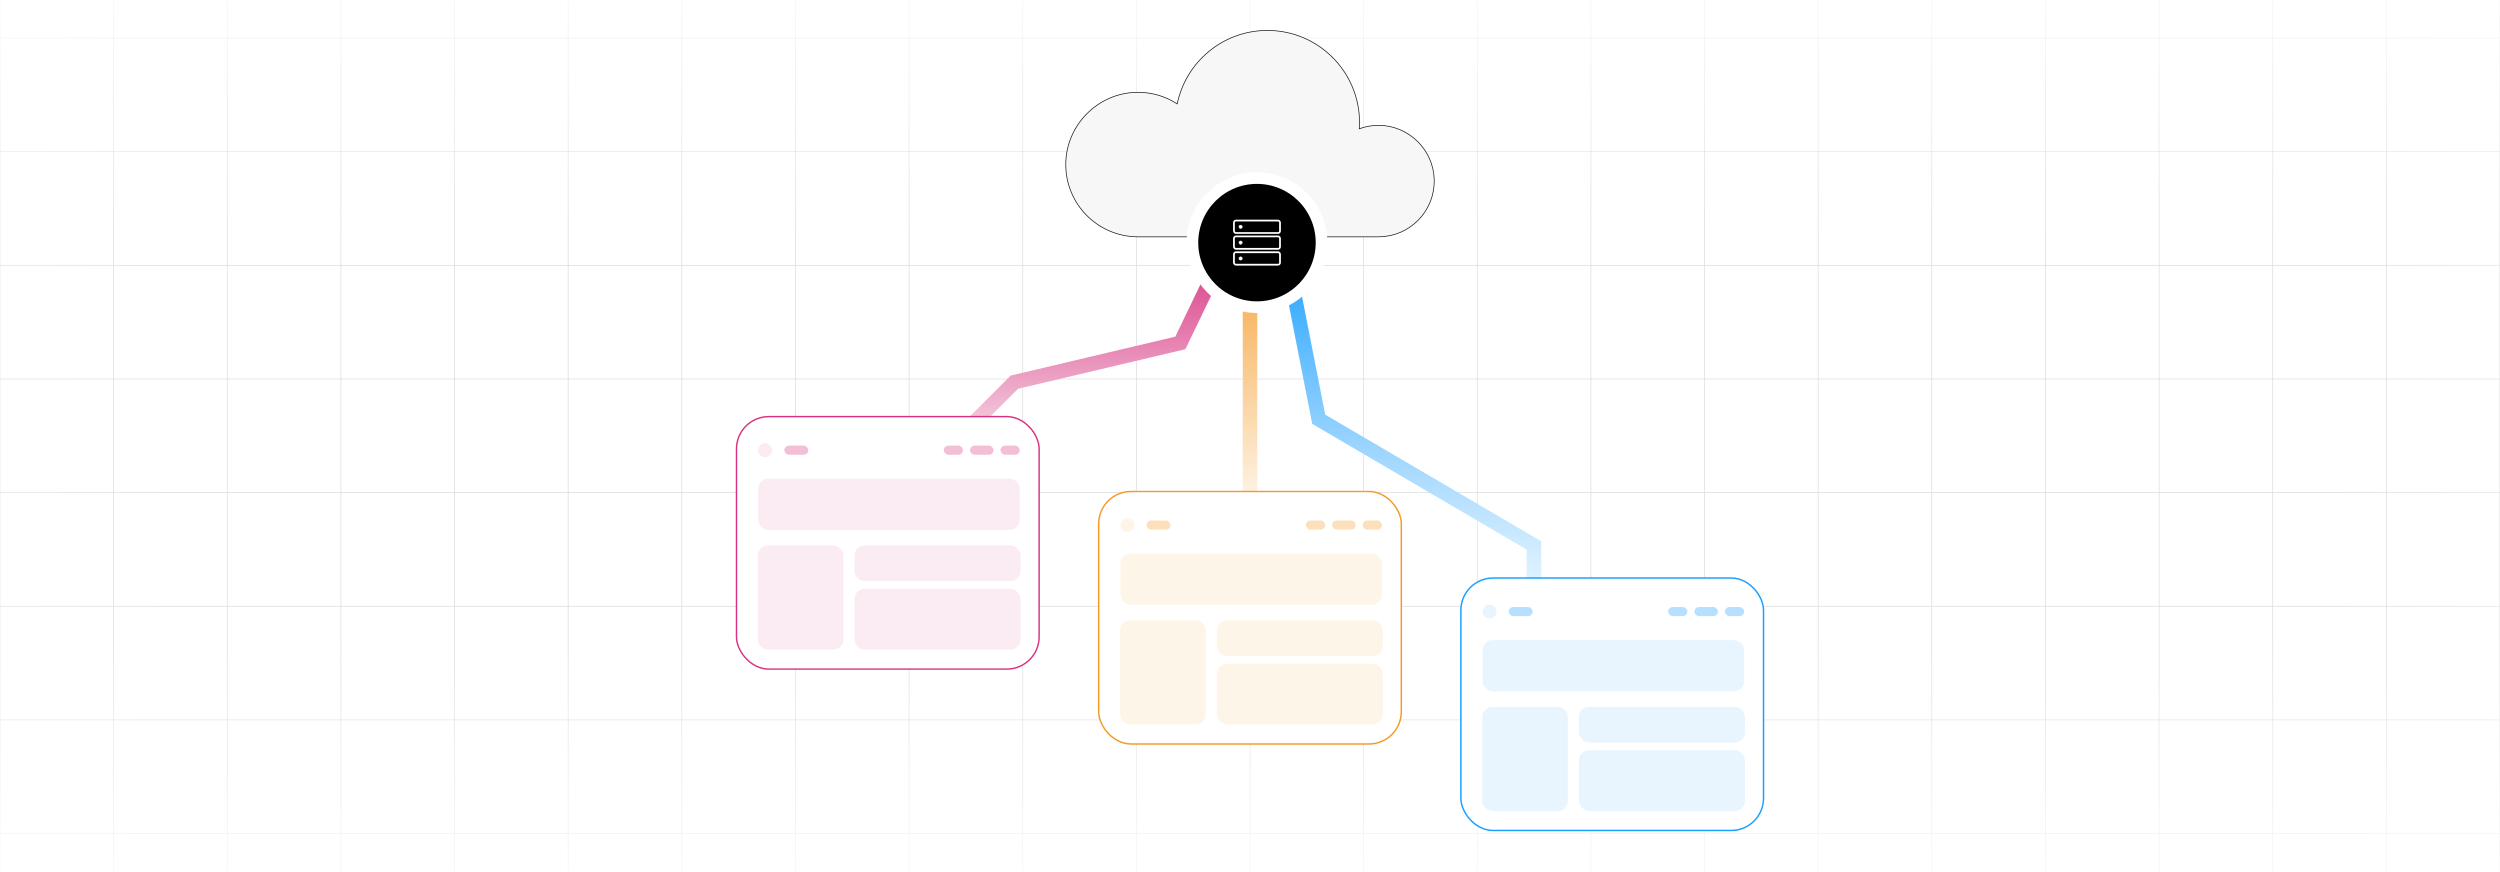 <?xml version="1.0" encoding="UTF-8"?><svg id="Layer_2" xmlns="http://www.w3.org/2000/svg" xmlns:xlink="http://www.w3.org/1999/xlink" viewBox="0 0 860 300"><defs><clipPath id="clippath"><rect y="-.082" width="860" height="300.164" fill="none" stroke-width="0"/></clipPath><linearGradient id="linear-gradient" x1="430" y1="81.463" x2="430" y2="-30.283" gradientUnits="userSpaceOnUse"><stop offset="0" stop-color="#fff" stop-opacity="0"/><stop offset="1" stop-color="#fff"/></linearGradient><linearGradient id="linear-gradient-2" x1="430" y1="330.283" x2="430" y2="218.537" gradientUnits="userSpaceOnUse"><stop offset="0" stop-color="#fff"/><stop offset="1" stop-color="#fff" stop-opacity="0"/></linearGradient><linearGradient id="linear-gradient-3" x1="125.909" y1="-116.759" x2="125.909" y2="-411.346" gradientTransform="translate(822.065 414.053)" xlink:href="#linear-gradient"/><linearGradient id="linear-gradient-4" x1="125.909" y1="919.188" x2="125.909" y2="624.602" gradientTransform="translate(-213.882 -621.895)" xlink:href="#linear-gradient-2"/><linearGradient id="linear-gradient-5" x1="370.269" y1="166.423" x2="370.269" y2="78.959" gradientUnits="userSpaceOnUse"><stop offset="0" stop-color="#fff"/><stop offset=".245" stop-color="#f3c6db"/><stop offset=".611" stop-color="#e477aa"/><stop offset=".872" stop-color="#da468b"/><stop offset="1" stop-color="#d73380"/></linearGradient><linearGradient id="linear-gradient-6" x1="430" y1="183.548" x2="430" y2="61.797" gradientUnits="userSpaceOnUse"><stop offset="0" stop-color="#fff"/><stop offset=".293" stop-color="#fcddb6"/><stop offset=".635" stop-color="#f8b867"/><stop offset=".88" stop-color="#f6a136"/><stop offset="1" stop-color="#f69923"/></linearGradient><linearGradient id="linear-gradient-7" x1="484.726" y1="231.548" x2="484.726" y2="83.06" gradientUnits="userSpaceOnUse"><stop offset="0" stop-color="#fff"/><stop offset=".092" stop-color="#f4faff"/><stop offset=".248" stop-color="#d9efff"/><stop offset=".451" stop-color="#addcff"/><stop offset=".69" stop-color="#71c3ff"/><stop offset=".96" stop-color="#24a3ff"/><stop offset="1" stop-color="#189eff"/></linearGradient><filter id="drop-shadow-5" filterUnits="userSpaceOnUse"><feOffset dx="2" dy="2"/><feGaussianBlur result="blur" stdDeviation="3"/><feFlood flood-color="#333" flood-opacity=".1"/><feComposite in2="blur" operator="in"/><feComposite in="SourceGraphic"/></filter></defs><g clip-path="url(#clippath)"><rect y="-.082" width="860" height="300" rx="5" ry="5" fill="#fff" stroke-width="0"/><rect x="0" y="-104.174" width="860" height="508.187" fill="none" stroke="#dbdcdd" stroke-miterlimit="10" stroke-width=".25"/><polyline points="860 286.732 820.906 286.732 781.827 286.732 742.734 286.732 703.64 286.732 664.547 286.732 625.453 286.732 586.36 286.732 547.281 286.732 508.187 286.732 469.094 286.732 430 286.732 390.906 286.732 351.827 286.732 312.734 286.732 273.64 286.732 234.547 286.732 195.453 286.732 156.36 286.732 117.281 286.732 78.187 286.732 39.093 286.732 0 286.732" fill="none" stroke="#dbdcdd" stroke-miterlimit="10" stroke-width=".25"/><polyline points="860 247.639 820.906 247.639 781.827 247.639 742.734 247.639 703.64 247.639 664.547 247.639 625.453 247.639 586.36 247.639 547.281 247.639 508.187 247.639 469.094 247.639 430 247.639 390.906 247.639 351.827 247.639 312.734 247.639 273.64 247.639 234.547 247.639 195.453 247.639 156.36 247.639 117.281 247.639 78.187 247.639 39.093 247.639 0 247.639" fill="none" stroke="#dbdcdd" stroke-miterlimit="10" stroke-width=".25"/><polyline points="860 208.56 820.906 208.56 781.827 208.56 742.734 208.56 703.64 208.56 664.547 208.56 625.453 208.56 586.36 208.56 547.281 208.56 508.187 208.56 469.094 208.56 430 208.56 390.906 208.56 351.827 208.56 312.734 208.56 273.64 208.56 234.547 208.56 195.453 208.56 156.36 208.56 117.281 208.56 78.187 208.56 39.093 208.56 0 208.56" fill="none" stroke="#dbdcdd" stroke-miterlimit="10" stroke-width=".25"/><polyline points="860 169.466 820.906 169.466 781.827 169.466 742.734 169.466 703.64 169.466 664.547 169.466 625.453 169.466 586.36 169.466 547.281 169.466 508.187 169.466 469.094 169.466 430 169.466 390.906 169.466 351.827 169.466 312.734 169.466 273.64 169.466 234.547 169.466 195.453 169.466 156.36 169.466 117.281 169.466 78.187 169.466 39.093 169.466 0 169.466" fill="none" stroke="#dbdcdd" stroke-miterlimit="10" stroke-width=".25"/><polyline points="860 130.373 820.906 130.373 781.827 130.373 742.734 130.373 703.64 130.373 664.547 130.373 625.453 130.373 586.36 130.373 547.281 130.373 508.187 130.373 469.094 130.373 430 130.373 390.906 130.373 351.827 130.373 312.734 130.373 273.64 130.373 234.547 130.373 195.453 130.373 156.36 130.373 117.281 130.373 78.187 130.373 39.093 130.373 0 130.373" fill="none" stroke="#dbdcdd" stroke-miterlimit="10" stroke-width=".25"/><polyline points="860 91.279 820.906 91.279 781.827 91.279 742.734 91.279 703.64 91.279 664.547 91.279 625.453 91.279 586.36 91.279 547.281 91.279 508.187 91.279 469.094 91.279 430 91.279 390.906 91.279 351.827 91.279 312.734 91.279 273.64 91.279 234.547 91.279 195.453 91.279 156.36 91.279 117.281 91.279 78.187 91.279 39.093 91.279 0 91.279" fill="none" stroke="#dbdcdd" stroke-miterlimit="10" stroke-width=".25"/><polyline points="860 52.186 820.906 52.186 781.827 52.186 742.734 52.186 703.64 52.186 664.547 52.186 625.453 52.186 586.36 52.186 547.281 52.186 508.187 52.186 469.094 52.186 430 52.186 390.906 52.186 351.827 52.186 312.734 52.186 273.64 52.186 234.547 52.186 195.453 52.186 156.36 52.186 117.281 52.186 78.187 52.186 39.093 52.186 0 52.186" fill="none" stroke="#dbdcdd" stroke-miterlimit="10" stroke-width=".25"/><polyline points="860 13.092 820.906 13.092 781.827 13.092 742.734 13.092 703.64 13.092 664.547 13.092 625.453 13.092 586.36 13.092 547.281 13.092 508.187 13.092 469.094 13.092 430 13.092 390.906 13.092 351.827 13.092 312.734 13.092 273.64 13.092 234.547 13.092 195.453 13.092 156.36 13.092 117.281 13.092 78.187 13.092 39.093 13.092 0 13.092" fill="none" stroke="#dbdcdd" stroke-miterlimit="10" stroke-width=".25"/><polyline points="860 404.013 860 364.919 860 325.826 860 286.732 860 247.653 860 247.639 860 208.56 860 169.466 860 130.373 860 91.279 860 52.186 860 13.107 860 13.092 860 -25.987 860 -65.081 860 -104.174" fill="none" stroke="#dbdcdd" stroke-miterlimit="10" stroke-width=".25"/><polyline points="820.901 -104.177 820.901 -65.083 820.901 -25.99 820.901 13.104 820.901 52.183 820.901 91.277 820.901 130.37 820.901 169.464 820.901 208.557 820.901 247.651 820.901 286.73 820.901 325.823 820.901 364.917 820.901 404.01" fill="none" stroke="#dbdcdd" stroke-miterlimit="10" stroke-width=".25"/><polyline points="781.822 -104.177 781.822 -65.083 781.822 -25.99 781.822 13.104 781.822 52.183 781.822 91.277 781.822 130.37 781.822 169.464 781.822 208.557 781.822 247.651 781.822 286.73 781.822 325.823 781.822 364.917 781.822 404.01" fill="none" stroke="#dbdcdd" stroke-miterlimit="10" stroke-width=".25"/><polyline points="742.728 -104.177 742.728 -65.083 742.728 -25.99 742.728 13.104 742.728 52.183 742.728 91.277 742.728 130.37 742.728 169.464 742.728 208.557 742.728 247.651 742.728 286.73 742.728 325.823 742.728 364.917 742.728 404.01" fill="none" stroke="#dbdcdd" stroke-miterlimit="10" stroke-width=".25"/><polyline points="703.635 -104.177 703.635 -65.083 703.635 -25.99 703.635 13.104 703.635 52.183 703.635 91.277 703.635 130.37 703.635 169.464 703.635 208.557 703.635 247.651 703.635 286.73 703.635 325.823 703.635 364.917 703.635 404.01" fill="none" stroke="#dbdcdd" stroke-miterlimit="10" stroke-width=".25"/><polyline points="664.541 -104.177 664.541 -65.083 664.541 -25.99 664.541 13.104 664.541 52.183 664.541 91.277 664.541 130.37 664.541 169.464 664.541 208.557 664.541 247.651 664.541 286.73 664.541 325.823 664.541 364.917 664.541 404.01" fill="none" stroke="#dbdcdd" stroke-miterlimit="10" stroke-width=".25"/><polyline points="625.447 -104.177 625.447 -65.083 625.447 -25.99 625.447 13.104 625.447 52.183 625.447 91.277 625.447 130.37 625.447 169.464 625.447 208.557 625.447 247.651 625.447 286.73 625.447 325.823 625.447 364.917 625.447 404.01" fill="none" stroke="#dbdcdd" stroke-miterlimit="10" stroke-width=".25"/><polyline points="586.354 -104.177 586.354 -65.083 586.354 -25.99 586.354 13.104 586.354 52.183 586.354 91.277 586.354 130.37 586.354 169.464 586.354 208.557 586.354 247.651 586.354 286.73 586.354 325.823 586.354 364.917 586.354 404.01" fill="none" stroke="#dbdcdd" stroke-miterlimit="10" stroke-width=".25"/><polyline points="547.275 -104.177 547.275 -65.083 547.275 -25.99 547.275 13.104 547.275 52.183 547.275 91.277 547.275 130.37 547.275 169.464 547.275 208.557 547.275 247.651 547.275 286.73 547.275 325.823 547.275 364.917 547.275 404.01" fill="none" stroke="#dbdcdd" stroke-miterlimit="10" stroke-width=".25"/><polyline points="508.181 -104.177 508.181 -65.083 508.181 -25.99 508.181 13.104 508.181 52.183 508.181 91.277 508.181 130.37 508.181 169.464 508.181 208.557 508.181 247.651 508.181 286.73 508.181 325.823 508.181 364.917 508.181 404.01" fill="none" stroke="#dbdcdd" stroke-miterlimit="10" stroke-width=".25"/><polyline points="469.088 -104.177 469.088 -65.083 469.088 -25.99 469.088 13.104 469.088 52.183 469.088 91.277 469.088 130.37 469.088 169.464 469.088 208.557 469.088 247.651 469.088 286.73 469.088 325.823 469.088 364.917 469.088 404.01" fill="none" stroke="#dbdcdd" stroke-miterlimit="10" stroke-width=".25"/><polyline points="429.994 -104.177 429.994 -65.083 429.994 -25.99 429.994 13.104 429.994 52.183 429.994 91.277 429.994 130.37 429.994 169.464 429.994 208.557 429.994 247.651 429.994 286.73 429.994 325.823 429.994 364.917 429.994 404.01" fill="none" stroke="#dbdcdd" stroke-miterlimit="10" stroke-width=".25"/><polyline points="390.901 -104.177 390.901 -65.083 390.901 -25.99 390.901 13.104 390.901 52.183 390.901 91.277 390.901 130.37 390.901 169.464 390.901 208.557 390.901 247.651 390.901 286.73 390.901 325.823 390.901 364.917 390.901 404.01" fill="none" stroke="#dbdcdd" stroke-miterlimit="10" stroke-width=".25"/><polyline points="351.822 -104.177 351.822 -65.083 351.822 -25.99 351.822 13.104 351.822 52.183 351.822 91.277 351.822 130.37 351.822 169.464 351.822 208.557 351.822 247.651 351.822 286.73 351.822 325.823 351.822 364.917 351.822 404.01" fill="none" stroke="#dbdcdd" stroke-miterlimit="10" stroke-width=".25"/><polyline points="312.728 -104.177 312.728 -65.083 312.728 -25.99 312.728 13.104 312.728 52.183 312.728 91.277 312.728 130.37 312.728 169.464 312.728 208.557 312.728 247.651 312.728 286.73 312.728 325.823 312.728 364.917 312.728 404.01" fill="none" stroke="#dbdcdd" stroke-miterlimit="10" stroke-width=".25"/><polyline points="273.635 -104.177 273.635 -65.083 273.635 -25.99 273.635 13.104 273.635 52.183 273.635 91.277 273.635 130.37 273.635 169.464 273.635 208.557 273.635 247.651 273.635 286.73 273.635 325.823 273.635 364.917 273.635 404.01" fill="none" stroke="#dbdcdd" stroke-miterlimit="10" stroke-width=".25"/><polyline points="234.541 -104.177 234.541 -65.083 234.541 -25.99 234.541 13.104 234.541 52.183 234.541 91.277 234.541 130.37 234.541 169.464 234.541 208.557 234.541 247.651 234.541 286.73 234.541 325.823 234.541 364.917 234.541 404.01" fill="none" stroke="#dbdcdd" stroke-miterlimit="10" stroke-width=".25"/><polyline points="195.448 -104.177 195.448 -65.083 195.448 -25.99 195.448 13.104 195.448 52.183 195.448 91.277 195.448 130.37 195.448 169.464 195.448 208.557 195.448 247.651 195.448 286.73 195.448 325.823 195.448 364.917 195.448 404.01" fill="none" stroke="#dbdcdd" stroke-miterlimit="10" stroke-width=".25"/><polyline points="156.354 -104.177 156.354 -65.083 156.354 -25.99 156.354 13.104 156.354 52.183 156.354 91.277 156.354 130.37 156.354 169.464 156.354 208.557 156.354 247.651 156.354 286.73 156.354 325.823 156.354 364.917 156.354 404.01" fill="none" stroke="#dbdcdd" stroke-miterlimit="10" stroke-width=".25"/><polyline points="117.275 -104.177 117.275 -65.083 117.275 -25.99 117.275 13.104 117.275 52.183 117.275 91.277 117.275 130.37 117.275 169.464 117.275 208.557 117.275 247.651 117.275 286.73 117.275 325.823 117.275 364.917 117.275 404.01" fill="none" stroke="#dbdcdd" stroke-miterlimit="10" stroke-width=".25"/><polyline points="78.181 -104.177 78.181 -65.083 78.181 -25.99 78.181 13.104 78.181 52.183 78.181 91.277 78.181 130.37 78.181 169.464 78.181 208.557 78.181 247.651 78.181 286.73 78.181 325.823 78.181 364.917 78.181 404.01" fill="none" stroke="#dbdcdd" stroke-miterlimit="10" stroke-width=".25"/><polyline points="39.088 -104.177 39.088 -65.083 39.088 -25.99 39.088 13.104 39.088 52.183 39.088 91.277 39.088 130.37 39.088 169.464 39.088 208.557 39.088 247.651 39.088 286.73 39.088 325.823 39.088 364.917 39.088 404.01" fill="none" stroke="#dbdcdd" stroke-miterlimit="10" stroke-width=".25"/><rect x="-126.234" y="-30.283" width="1112.468" height="111.745" fill="url(#linear-gradient)" stroke-width="0"/><rect x="-126.234" y="218.537" width="1112.468" height="111.745" fill="url(#linear-gradient-2)" stroke-width="0"/><rect x="391.74" y="2.707" width="1112.468" height="294.587" transform="translate(1097.974 -797.974) rotate(90)" fill="url(#linear-gradient-3)" stroke-width="0"/><rect x="-644.208" y="2.707" width="1112.468" height="294.587" transform="translate(62.026 237.974) rotate(90)" fill="url(#linear-gradient-4)" stroke-width="0"/></g><polyline points="424.286 80.042 406.041 117.967 348.957 131.463 315.766 164.655" fill="none" stroke="url(#linear-gradient-5)" stroke-miterlimit="10" stroke-width="5"/><line x1="430" y1="183.548" x2="430" y2="61.797" fill="none" stroke="url(#linear-gradient-6)" stroke-miterlimit="10" stroke-width="5"/><polyline points="441.724 83.541 453.638 144.229 527.681 187.633 527.681 231.548" fill="none" stroke="url(#linear-gradient-7)" stroke-miterlimit="10" stroke-width="5"/><rect x="253.351" y="143.315" width="104.107" height="86.852" rx="11.103" ry="11.103" fill="#fff" stroke="#d73380" stroke-miterlimit="10" stroke-width=".5"/><g opacity=".7"><circle cx="263.22" cy="154.864" r="2.415" fill="#d73380" opacity=".14" stroke-width="0"/><rect x="269.821" y="153.298" width="8.229" height="3.133" rx="1.567" ry="1.567" fill="#d73380" opacity=".44" stroke-width="0"/><rect x="324.653" y="153.298" width="6.627" height="3.133" rx="1.567" ry="1.567" fill="#d73380" opacity=".44" stroke-width="0"/><rect x="333.675" y="153.298" width="8.103" height="3.133" rx="1.567" ry="1.567" fill="#d73380" opacity=".44" stroke-width="0"/><rect x="344.173" y="153.298" width="6.627" height="3.133" rx="1.567" ry="1.567" fill="#d73380" opacity=".44" stroke-width="0"/><rect x="260.699" y="187.618" width="29.462" height="35.853" rx="3.498" ry="3.498" fill="#d73380" opacity=".14" stroke-width="0"/><rect x="293.956" y="187.618" width="57.142" height="12.292" rx="3.469" ry="3.469" fill="#d73380" opacity=".14" stroke-width="0"/><rect x="293.956" y="202.527" width="57.142" height="20.944" rx="3.551" ry="3.551" fill="#d73380" opacity=".14" stroke-width="0"/><rect x="260.806" y="164.655" width="89.995" height="17.653" rx="3.472" ry="3.472" fill="#d73380" opacity=".14" stroke-width="0"/></g><rect x="502.542" y="198.835" width="104.107" height="86.852" rx="11.103" ry="11.103" fill="#fff" stroke="#189eff" stroke-miterlimit="10" stroke-width=".5"/><g opacity=".7"><circle cx="512.412" cy="210.383" r="2.415" fill="#189eff" opacity=".14" stroke-width="0"/><rect x="519.012" y="208.817" width="8.229" height="3.133" rx="1.567" ry="1.567" fill="#189eff" opacity=".44" stroke-width="0"/><rect x="573.844" y="208.817" width="6.627" height="3.133" rx="1.567" ry="1.567" fill="#189eff" opacity=".44" stroke-width="0"/><rect x="582.866" y="208.817" width="8.103" height="3.133" rx="1.567" ry="1.567" fill="#189eff" opacity=".44" stroke-width="0"/><rect x="593.365" y="208.817" width="6.627" height="3.133" rx="1.567" ry="1.567" fill="#189eff" opacity=".44" stroke-width="0"/><rect x="509.89" y="243.138" width="29.462" height="35.853" rx="3.498" ry="3.498" fill="#189eff" opacity=".14" stroke-width="0"/><rect x="543.148" y="243.138" width="57.142" height="12.292" rx="3.469" ry="3.469" fill="#189eff" opacity=".14" stroke-width="0"/><rect x="543.148" y="258.046" width="57.142" height="20.944" rx="3.551" ry="3.551" fill="#189eff" opacity=".14" stroke-width="0"/><rect x="509.997" y="220.174" width="89.995" height="17.653" rx="3.472" ry="3.472" fill="#189eff" opacity=".14" stroke-width="0"/></g><rect x="377.946" y="169.075" width="104.107" height="86.852" rx="11.103" ry="11.103" fill="#fff" stroke="#f69923" stroke-miterlimit="10" stroke-width=".5"/><g opacity=".7"><circle cx="387.816" cy="180.624" r="2.415" fill="#f69923" opacity=".14" stroke-width="0"/><rect x="394.417" y="179.057" width="8.229" height="3.133" rx="1.567" ry="1.567" fill="#f69923" opacity=".44" stroke-width="0"/><rect x="449.248" y="179.057" width="6.627" height="3.133" rx="1.567" ry="1.567" fill="#f69923" opacity=".44" stroke-width="0"/><rect x="458.271" y="179.057" width="8.103" height="3.133" rx="1.567" ry="1.567" fill="#f69923" opacity=".44" stroke-width="0"/><rect x="468.769" y="179.057" width="6.627" height="3.133" rx="1.567" ry="1.567" fill="#f69923" opacity=".44" stroke-width="0"/><rect x="385.295" y="213.378" width="29.462" height="35.853" rx="3.498" ry="3.498" fill="#f69923" opacity=".14" stroke-width="0"/><rect x="418.552" y="213.378" width="57.142" height="12.292" rx="3.469" ry="3.469" fill="#f69923" opacity=".14" stroke-width="0"/><rect x="418.552" y="228.286" width="57.142" height="20.944" rx="3.551" ry="3.551" fill="#f69923" opacity=".14" stroke-width="0"/><rect x="385.401" y="190.414" width="89.995" height="17.653" rx="3.472" ry="3.472" fill="#f69923" opacity=".14" stroke-width="0"/></g><path d="M474.565,43.128c-2.451-.045-4.799.371-6.963,1.166.047-.707.08-1.417.08-2.136,0-17.5-14.186-31.686-31.686-31.686-15.3,0-28.066,10.844-31.034,25.265-3.982-2.577-8.743-4.053-13.857-3.977-13.471.198-24.464,11.347-24.48,24.82-.017,13.74,11.117,24.884,24.853,24.884h82.73c10.832,0,19.565-8.984,19.155-19.906-.378-10.087-8.705-18.244-18.797-18.428Z" fill="#f7f7f7" stroke="#1a1a1a" stroke-miterlimit="10" stroke-width=".25"/><g filter="url(#drop-shadow-5)"><circle cx="430.399" cy="81.463" r="22.206" stroke="#fff" stroke-miterlimit="10" stroke-width="4"/><circle cx="424.763" cy="76.013" r=".555" fill="#fff" stroke="#fff" stroke-miterlimit="10" stroke-width=".186"/><circle cx="424.763" cy="81.463" r=".555" fill="#fff" stroke="#fff" stroke-miterlimit="10" stroke-width=".186"/><rect x="422.478" y="73.872" width="15.841" height="4.283" rx=".688" ry=".688" fill="none" stroke="#fff" stroke-miterlimit="10" stroke-width=".608"/><rect x="422.478" y="79.321" width="15.841" height="4.283" rx=".688" ry=".688" fill="none" stroke="#fff" stroke-miterlimit="10" stroke-width=".608"/><rect x="422.478" y="84.77" width="15.841" height="4.283" rx=".688" ry=".688" fill="none" stroke="#fff" stroke-miterlimit="10" stroke-width=".608"/><circle cx="424.763" cy="86.912" r=".555" fill="#fff" stroke="#fff" stroke-miterlimit="10" stroke-width=".186"/></g></svg>